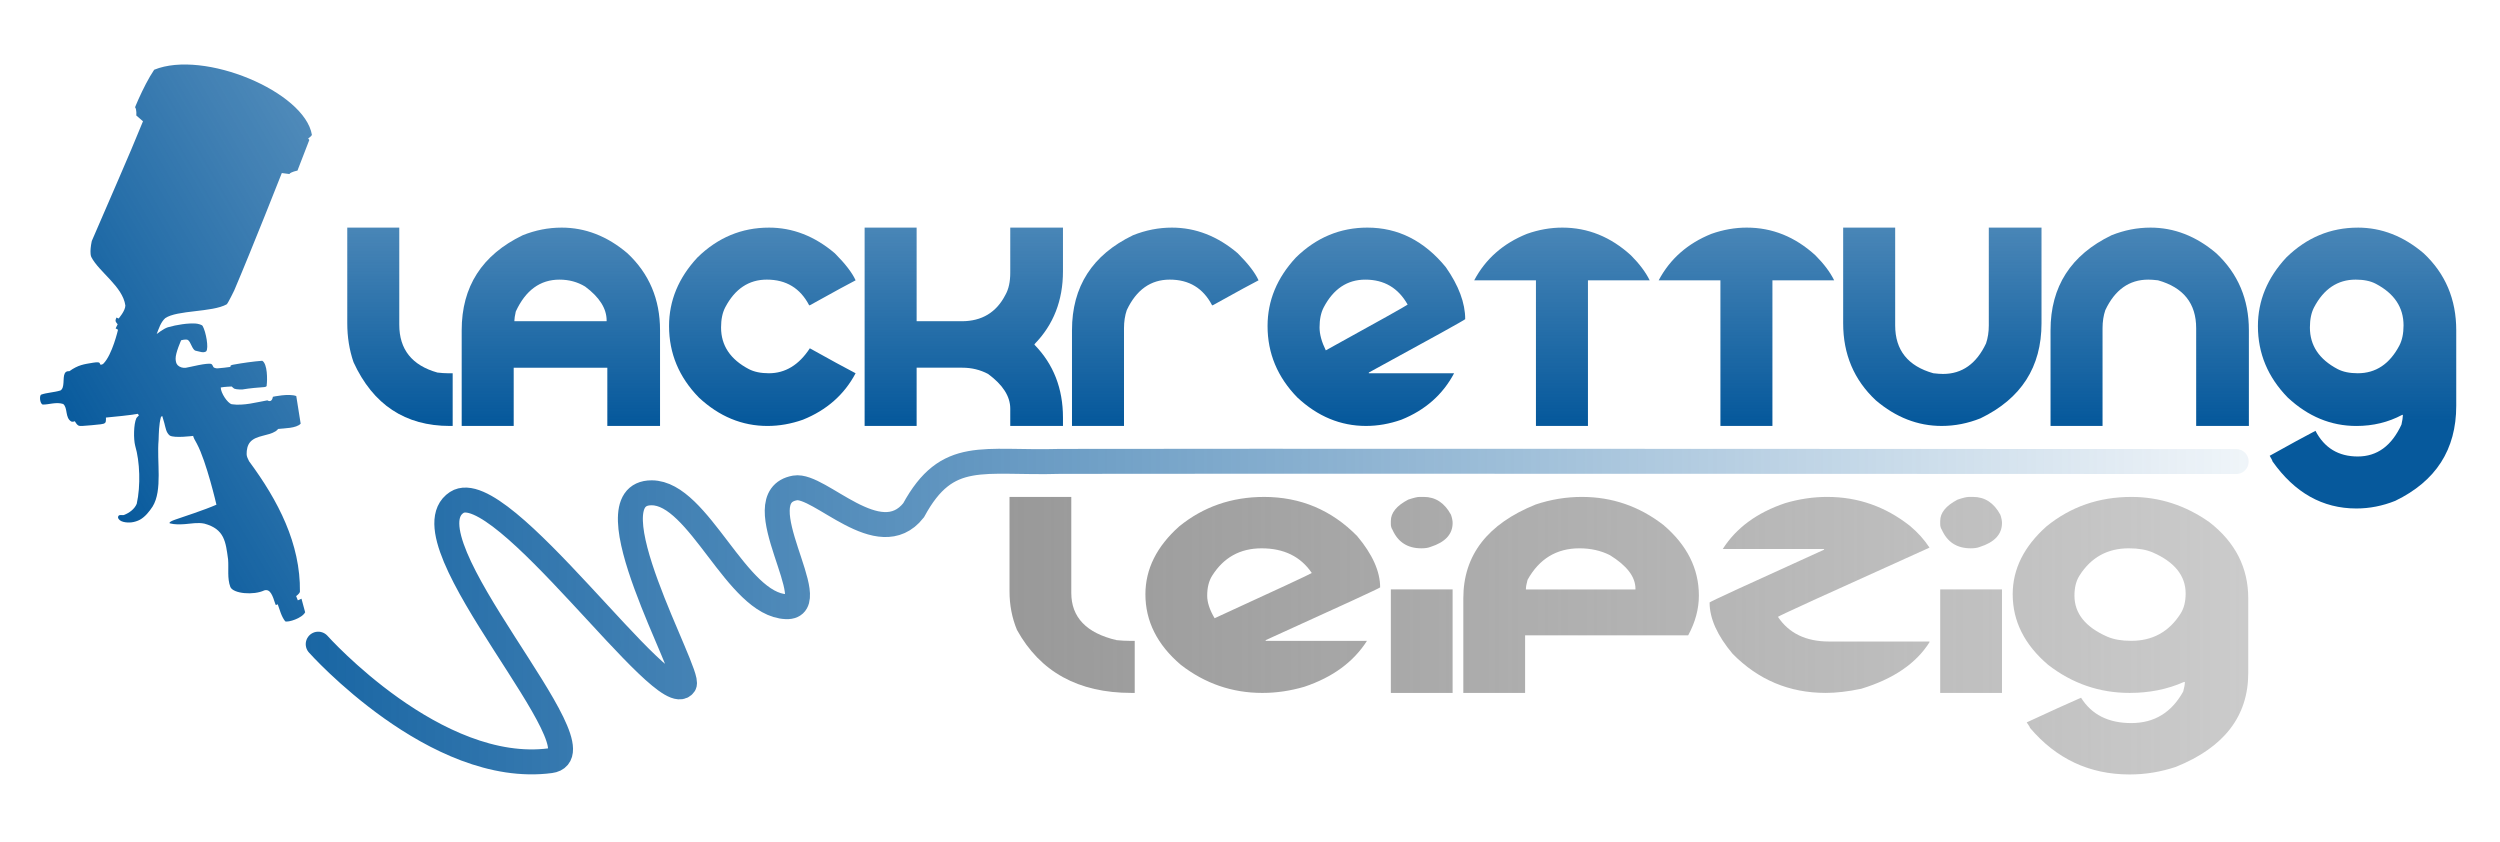 <?xml version="1.0" encoding="UTF-8" standalone="no"?>
<!-- Created with Inkscape (http://www.inkscape.org/) -->

<svg
   xmlns:osb="http://www.openswatchbook.org/uri/2009/osb"
   xmlns:dc="http://purl.org/dc/elements/1.1/"
   xmlns:cc="http://creativecommons.org/ns#"
   xmlns:rdf="http://www.w3.org/1999/02/22-rdf-syntax-ns#"
   xmlns:svg="http://www.w3.org/2000/svg"
   xmlns="http://www.w3.org/2000/svg"
   xmlns:xlink="http://www.w3.org/1999/xlink"
   xmlns:sodipodi="http://sodipodi.sourceforge.net/DTD/sodipodi-0.dtd"
   xmlns:inkscape="http://www.inkscape.org/namespaces/inkscape"
   width="297mm"
   height="100mm"
   viewBox="0 0 297 100"
   version="1.1"
   id="svg8"
   sodipodi:docname="Logo Lackrettung Final.svg"
   inkscape:version="0.92.3 (2405546, 2018-03-11)"
   inkscape:export-filename="/home/uac/Schreibtisch/Logo Lackrettung.png"
   inkscape:export-xdpi="300"
   inkscape:export-ydpi="300">
  <defs
     id="defs2">
    <linearGradient
       inkscape:collect="always"
       id="linearGradient3363">
      <stop
         style="stop-color:#06599c;stop-opacity:1;"
         offset="0"
         id="stop3359" />
      <stop
         style="stop-color:#06599c;stop-opacity:0;"
         offset="1"
         id="stop3361" />
    </linearGradient>
    <linearGradient
       inkscape:collect="always"
       id="linearGradient2977">
      <stop
         style="stop-color:#999999;stop-opacity:1;"
         offset="0"
         id="stop2973" />
      <stop
         style="stop-color:#999999;stop-opacity:0;"
         offset="1"
         id="stop2975" />
    </linearGradient>
    <linearGradient
       inkscape:collect="always"
       id="linearGradient2969">
      <stop
         style="stop-color:#06599c;stop-opacity:1;"
         offset="0"
         id="stop2965" />
      <stop
         style="stop-color:#06599c;stop-opacity:0;"
         offset="1"
         id="stop2967" />
    </linearGradient>
    <linearGradient
       id="linearGradient2899"
       osb:paint="solid">
      <stop
         style="stop-color:#ebebfe;stop-opacity:1;"
         offset="0"
         id="stop2897" />
    </linearGradient>
    <linearGradient
       inkscape:collect="always"
       id="linearGradient2691">
      <stop
         style="stop-color:#06599c;stop-opacity:1;"
         offset="0"
         id="stop2687" />
      <stop
         style="stop-color:#06599c;stop-opacity:0;"
         offset="1"
         id="stop2689" />
    </linearGradient>
    <linearGradient
       id="linearGradient2617"
       osb:paint="solid">
      <stop
         style="stop-color:#06599c;stop-opacity:1;"
         offset="0"
         id="stop2615" />
    </linearGradient>
    <inkscape:path-effect
       effect="bspline"
       id="path-effect1051"
       is_visible="true"
       weight="33.333"
       steps="2"
       helper_size="0"
       apply_no_weight="true"
       apply_with_weight="true"
       only_selected="false" />
    <linearGradient
       inkscape:collect="always"
       xlink:href="#linearGradient2691"
       id="linearGradient2695"
       x1="377.143"
       y1="234.96"
       x2="614.721"
       y2="234.96"
       gradientUnits="userSpaceOnUse" />
    <linearGradient
       inkscape:collect="always"
       xlink:href="#linearGradient3363"
       id="linearGradient1169"
       gradientUnits="userSpaceOnUse"
       gradientTransform="matrix(1.436,0,0,1.436,-320.406,613.197)"
       x1="262.219"
       y1="-444.665"
       x2="409.622"
       y2="-529.768" />
    <linearGradient
       inkscape:collect="always"
       xlink:href="#linearGradient2969"
       id="linearGradient1176"
       gradientUnits="userSpaceOnUse"
       x1="504.211"
       y1="240.89"
       x2="504.211"
       y2="160.413" />
    <linearGradient
       inkscape:collect="always"
       xlink:href="#linearGradient2969"
       id="linearGradient1180"
       gradientUnits="userSpaceOnUse"
       x1="504.211"
       y1="240.89"
       x2="504.211"
       y2="160.413" />
    <linearGradient
       inkscape:collect="always"
       xlink:href="#linearGradient2977"
       id="linearGradient1186"
       gradientUnits="userSpaceOnUse"
       x1="377.143"
       y1="234.96"
       x2="629.485"
       y2="234.96" />
    <linearGradient
       inkscape:collect="always"
       xlink:href="#linearGradient2977"
       id="linearGradient1188"
       gradientUnits="userSpaceOnUse"
       x1="377.143"
       y1="234.96"
       x2="629.485"
       y2="234.96" />
    <linearGradient
       inkscape:collect="always"
       xlink:href="#linearGradient3363"
       id="linearGradient3367-0-2"
       x1="64.854"
       y1="-27.99"
       x2="261.573"
       y2="-27.99"
       gradientUnits="userSpaceOnUse"
       gradientTransform="matrix(2.062,0,0,1.738,-27.746,60.603)" />
    <linearGradient
       inkscape:collect="always"
       xlink:href="#linearGradient2969"
       id="linearGradient639"
       gradientUnits="userSpaceOnUse"
       x1="504.211"
       y1="240.89"
       x2="504.211"
       y2="160.413" />
    <linearGradient
       inkscape:collect="always"
       xlink:href="#linearGradient2969"
       id="linearGradient641"
       gradientUnits="userSpaceOnUse"
       x1="504.211"
       y1="240.89"
       x2="504.211"
       y2="160.413" />
    <linearGradient
       inkscape:collect="always"
       xlink:href="#linearGradient2969"
       id="linearGradient643"
       gradientUnits="userSpaceOnUse"
       x1="504.211"
       y1="240.89"
       x2="504.211"
       y2="160.413" />
    <linearGradient
       inkscape:collect="always"
       xlink:href="#linearGradient2969"
       id="linearGradient645"
       gradientUnits="userSpaceOnUse"
       x1="504.211"
       y1="240.89"
       x2="504.211"
       y2="160.413" />
    <linearGradient
       inkscape:collect="always"
       xlink:href="#linearGradient2969"
       id="linearGradient647"
       gradientUnits="userSpaceOnUse"
       x1="504.211"
       y1="240.89"
       x2="504.211"
       y2="160.413" />
    <linearGradient
       inkscape:collect="always"
       xlink:href="#linearGradient2969"
       id="linearGradient649"
       gradientUnits="userSpaceOnUse"
       x1="504.211"
       y1="240.89"
       x2="504.211"
       y2="160.413" />
    <linearGradient
       inkscape:collect="always"
       xlink:href="#linearGradient2969"
       id="linearGradient651"
       gradientUnits="userSpaceOnUse"
       x1="504.211"
       y1="240.89"
       x2="504.211"
       y2="160.413" />
    <linearGradient
       inkscape:collect="always"
       xlink:href="#linearGradient2969"
       id="linearGradient653"
       gradientUnits="userSpaceOnUse"
       x1="504.211"
       y1="240.89"
       x2="504.211"
       y2="160.413" />
    <linearGradient
       inkscape:collect="always"
       xlink:href="#linearGradient2969"
       id="linearGradient655"
       gradientUnits="userSpaceOnUse"
       x1="504.211"
       y1="240.89"
       x2="504.211"
       y2="160.413" />
    <linearGradient
       inkscape:collect="always"
       xlink:href="#linearGradient2969"
       id="linearGradient657"
       gradientUnits="userSpaceOnUse"
       x1="504.211"
       y1="240.89"
       x2="504.211"
       y2="160.413" />
    <linearGradient
       inkscape:collect="always"
       xlink:href="#linearGradient2977"
       id="linearGradient659"
       gradientUnits="userSpaceOnUse"
       x1="377.143"
       y1="234.96"
       x2="629.485"
       y2="234.96" />
    <linearGradient
       inkscape:collect="always"
       xlink:href="#linearGradient2977"
       id="linearGradient661"
       gradientUnits="userSpaceOnUse"
       x1="377.143"
       y1="234.96"
       x2="629.485"
       y2="234.96" />
    <linearGradient
       inkscape:collect="always"
       xlink:href="#linearGradient2977"
       id="linearGradient663"
       gradientUnits="userSpaceOnUse"
       x1="377.143"
       y1="234.96"
       x2="629.485"
       y2="234.96" />
    <linearGradient
       inkscape:collect="always"
       xlink:href="#linearGradient2977"
       id="linearGradient665"
       gradientUnits="userSpaceOnUse"
       x1="377.143"
       y1="234.96"
       x2="629.485"
       y2="234.96" />
    <linearGradient
       inkscape:collect="always"
       xlink:href="#linearGradient2977"
       id="linearGradient667"
       gradientUnits="userSpaceOnUse"
       x1="377.143"
       y1="234.96"
       x2="629.485"
       y2="234.96" />
    <linearGradient
       inkscape:collect="always"
       xlink:href="#linearGradient2977"
       id="linearGradient669"
       gradientUnits="userSpaceOnUse"
       x1="377.143"
       y1="234.96"
       x2="629.485"
       y2="234.96" />
  </defs>
  <sodipodi:namedview
     id="base"
     pagecolor="#ffffff"
     bordercolor="#666666"
     borderopacity="1.0"
     inkscape:pageopacity="0.0"
     inkscape:pageshadow="2"
     inkscape:zoom="0.25"
     inkscape:cx="761.08736"
     inkscape:cy="411.22074"
     inkscape:document-units="mm"
     inkscape:current-layer="layer1"
     showgrid="false"
     inkscape:window-width="1329"
     inkscape:window-height="713"
     inkscape:window-x="37"
     inkscape:window-y="27"
     inkscape:window-maximized="1"
     height="100mm"
     showguides="true"
     inkscape:guide-bbox="true" />
  <g
     inkscape:label="Ebene 1"
     inkscape:groupmode="layer"
     id="layer1"
     transform="translate(0,-197)">
    <g
       id="g637"
       transform="matrix(0.611,0,0,0.611,-29.269,260.603)"
       inkscape:export-filename="/home/uac/Schreibtisch/Logo-Lackrettung.png"
       inkscape:export-xdpi="300"
       inkscape:export-ydpi="300">
      <path
         sodipodi:nodetypes="cssssssccc"
         inkscape:connector-curvature="0"
         id="path3275-7-6-8"
         d="m 109.775,21.152 c 0,0 22.847,25.612 45.148,22.654 11.174,-1.482 -29.27,-43.001 -18.206,-50.212 8.539,-5.566 40.542,41.019 44.221,35.396 1.31,-2.002 -18.917,-37.307 -6.317,-37.268 9.199,0.029 16.482,21.756 26.154,22.139 7.795,0.309 -8.46,-21.288 1.711,-23.087 4.76,-0.842 16.362,12.8 23.048,4.353 6.578,-12.092 13.383,-9.054 28.544,-9.514 5.438,-0.077 228.618,0.031 228.618,0.031"
         style="opacity:1;fill:none;fill-opacity:1;stroke:url(#linearGradient3367-0-2);stroke-width:4.853;stroke-linecap:round;stroke-linejoin:miter;stroke-miterlimit:4;stroke-dasharray:none;stroke-dashoffset:0;stroke-opacity:0.925" />
      <path
         sodipodi:nodetypes="ccccczcacccaccccasccccccccccccccccccczcccazczccaccczccccccccccaaaccccccccccccccczccccccaacccccccccccccccaccccc"
         inkscape:connector-curvature="0"
         id="path34-3-2-95-0-6-62"
         d="m 55.921,-27.372 c 1.104,-0.39 2.497,-0.419 3.746,-0.806 0.888,-0.564 0.389,-2.387 0.811,-3.276 0.117,-0.245 0.278,-0.389 0.537,-0.45 0.116,-0.027 0.366,-0.013 0.366,-0.013 1.744,-1.24 2.801,-1.356 4.643,-1.66 1.841,-0.304 1.007,0.362 1.53,0.393 0.16,-0.02 0.329,-0.083 0.441,-0.194 1.736,-1.72 2.856,-6.607 2.856,-6.607 l -0.464,-0.264 0.399,-0.805 c 0,0 -0.364,-0.369 -0.406,-0.605 -0.042,-0.236 0.08,-0.47 0.174,-0.698 l 0.413,0.194 c 0,0 1.312,-1.495 1.312,-2.533 -0.511,-3.707 -5.136,-6.514 -6.627,-9.439 -0.143,-0.345 -0.151,-0.733 -0.154,-1.104 -0.002,-0.669 0.206,-1.885 0.252,-1.994 3.559,-8.321 7.086,-16.184 9.957,-23.284 l -1.305,-1.13 c 0,0 0.117,-1.135 -0.235,-1.598 0,0 0.277,-0.705 0.675,-1.59 0.863,-1.913 1.954,-4.096 3.041,-5.702 9.686,-3.946 29.281,4.29 30.665,12.661 -0.111,0.308 -0.724,0.695 -0.724,0.695 l 0.218,0.303 -2.303,5.957 c 0,0 -1.32,0.245 -1.571,0.662 l -1.472,-0.193 c 0,0 -5.735,14.569 -9.24,22.798 0,0 -1.225,2.546 -1.479,2.731 -2.843,1.577 -9.666,1.09 -11.962,2.697 -0.866,0.803 -1.219,1.98 -1.645,3.072 0,0 1.356,-1.059 2.17,-1.309 1.749,-0.506 3.968,-0.835 5.431,-0.727 0.47,0.046 1.196,0.231 1.328,0.47 0.631,1.065 1.237,4.316 0.693,4.938 -0.544,0.38 -1.336,0.013 -2.024,-0.118 -0.688,-0.132 -0.949,-1.736 -1.53,-2.095 -0.374,-0.214 -1.309,0.049 -1.309,0.049 0,0 -1.113,2.447 -1.081,3.602 0.02,0.441 0.087,0.951 0.414,1.266 0.386,0.372 0.978,0.563 1.569,0.488 0.591,-0.075 4.277,-1.05 4.976,-0.731 0.242,0.135 0.318,0.569 0.462,0.666 0.144,0.097 0.559,0.213 0.775,0.171 0.833,-0.057 1.655,-0.168 2.481,-0.28 0,0 -0.051,-0.144 -0.013,-0.202 0.094,-0.151 0.504,-0.222 0.504,-0.222 1.904,-0.347 3.986,-0.641 5.677,-0.767 1.027,0.609 1.007,3.7 0.858,4.777 0,0 0.139,0.321 -0.636,0.356 -0.775,0.035 -2.747,0.218 -4.104,0.45 0,0 -1.071,0.027 -1.507,-0.138 -0.218,-0.09 -0.541,-0.442 -0.541,-0.442 0,0 -1.42,0.045 -2.14,0.19 -0.002,1.045 1.298,3.043 2.134,3.26 2.295,0.34 4.901,-0.401 6.923,-0.757 0.727,0.438 0.998,-0.199 1.086,-0.694 0,0 3.112,-0.69 4.54,-0.138 l 0.854,5.368 c -0.825,0.916 -3.282,0.894 -4.375,1.024 0,0 -0.285,0.318 -0.464,0.434 -1.486,0.957 -3.751,0.778 -4.932,2.061 -0.584,0.634 -0.75,1.586 -0.733,2.427 0.005,0.476 0.268,0.92 0.47,1.356 5.666,7.671 10.013,16.016 9.891,25.387 -0.092,0.383 -0.736,0.838 -0.736,0.838 l 0.328,0.829 0.71,-0.323 c 0,0 0.498,1.777 0.712,2.639 -0.595,1.169 -3.318,2.01 -3.876,1.76 -0.757,-0.945 -1.088,-2.32 -1.461,-3.326 0,0 -0.325,0.264 -0.429,0.055 -0.546,-1.695 -0.991,-3.094 -2.176,-2.745 -2.059,0.984 -5.999,0.654 -6.595,-0.651 C 92.053,8.352 92.401,6.458 92.252,4.665 91.784,1.224 91.557,-1.211 87.654,-2.282 c -1.245,-0.273 -2.64,0.005 -3.832,0.096 -0.967,0.058 -1.911,0.102 -2.902,-0.153 0,0 -0.424,-0.208 1.061,-0.728 1.485,-0.52 5.696,-1.877 8.005,-2.898 0,0 -1.937,-8.386 -3.806,-11.863 -0.862,-1.49 -0.697,-1.517 -0.697,-1.517 0,0 -3.704,0.488 -4.577,-0.074 -0.707,-0.552 -0.815,-1.556 -1.05,-2.405 -0.046,-0.175 -0.404,-1.381 -0.404,-1.381 0,0 -0.202,0.096 -0.258,0.183 -0.395,1.451 -0.41,3.178 -0.454,4.481 -0.38,4.18 0.808,9.747 -1.168,12.939 -0.65,0.972 -1.417,1.97 -2.453,2.553 -0.495,0.266 -1.056,0.439 -1.62,0.515 -0.895,0.115 -2.479,-0.031 -2.653,-0.969 0.057,-0.705 0.813,-0.344 1.16,-0.462 1.045,-0.403 2.06,-1.151 2.483,-2.177 0.783,-3.503 0.608,-8.232 -0.301,-11.292 -0.34,-1.303 -0.301,-4.192 0.219,-5.332 0.1,-0.199 0.499,-0.539 0.499,-0.539 l -0.185,-0.33 c -2.063,0.34 -4.141,0.522 -6.221,0.727 0,0 0.055,0.746 -0.109,0.97 -0.2,0.243 -0.471,0.27 -0.908,0.337 -1.209,0.136 -2.314,0.242 -3.512,0.319 -0.213,0.01 -0.599,0.043 -0.847,-0.088 -0.319,-0.17 -0.669,-0.825 -0.669,-0.825 0,0 -0.341,0.166 -0.666,0.067 -1.289,-0.728 -0.659,-2.668 -1.605,-3.423 -1.392,-0.443 -2.769,0.148 -3.986,0.113 -0.568,-0.211 -0.667,-1.779 -0.276,-1.932 z"
         style="fill:url(#linearGradient1169);fill-opacity:1;stroke:none;stroke-width:1.376;stroke-linecap:butt;stroke-linejoin:miter;stroke-miterlimit:4;stroke-dasharray:none;stroke-opacity:1" />
      <g
         id="flowRoot931-3-6-9-9-2-6-1-9"
         style="font-style:normal;font-weight:normal;font-size:40px;line-height:1.25;font-family:sans-serif;letter-spacing:0px;word-spacing:0px;fill:url(#linearGradient1180);fill-opacity:1;stroke:none"
         transform="matrix(1.726,0,0,1.726,-535.526,-438.076)"
         aria-label="Lackrettung
">
        <path
           id="path577"
           style="font-style:normal;font-variant:normal;font-weight:normal;font-stretch:normal;font-family:'LMAO!';-inkscape-font-specification:'LMAO!';fill:url(#linearGradient639);fill-opacity:1"
           d="m 377.143,219.139 h 5.859 v 10.938 q 0,4.18 4.297,5.391 0.684,0.078 1.172,0.078 h 0.547 v 5.938 h -0.312 q -7.559,0 -10.859,-7.188 -0.703,-2.051 -0.703,-4.375 z"
           inkscape:connector-curvature="0" />
        <path
           id="path579"
           style="font-style:normal;font-variant:normal;font-weight:normal;font-stretch:normal;font-family:'LMAO!';-inkscape-font-specification:'LMAO!';fill:url(#linearGradient641);fill-opacity:1"
           d="m 401.283,219.139 q 4.023,0 7.422,2.891 3.672,3.438 3.672,8.672 v 10.781 h -5.938 v -6.562 h -10.547 v 6.562 h -5.859 v -10.781 q 0,-7.383 6.875,-10.703 2.148,-0.859 4.375,-0.859 z m -5.312,10.469 v 0.078 h 10.391 v -0.078 q 0,-2.031 -2.422,-3.828 -1.289,-0.781 -2.891,-0.781 -3.262,0 -4.922,3.594 -0.156,0.703 -0.156,1.016 z"
           inkscape:connector-curvature="0" />
        <path
           id="path581"
           style="font-style:normal;font-variant:normal;font-weight:normal;font-stretch:normal;font-family:'LMAO!';-inkscape-font-specification:'LMAO!';fill:url(#linearGradient643);fill-opacity:1"
           d="m 424.643,219.139 q 4.023,0 7.422,2.891 1.758,1.758 2.344,3.047 -0.898,0.449 -5.156,2.812 h -0.078 q -1.504,-2.891 -4.766,-2.891 -3.047,0 -4.688,3.125 -0.469,0.898 -0.469,2.266 0,3.047 3.125,4.688 0.898,0.469 2.266,0.469 2.773,0 4.609,-2.812 3.359,1.875 5.156,2.812 -1.914,3.613 -5.938,5.234 -1.992,0.703 -3.984,0.703 -4.297,0 -7.734,-3.203 -3.359,-3.438 -3.359,-8.047 0,-4.297 3.203,-7.734 3.438,-3.359 8.047,-3.359 z"
           inkscape:connector-curvature="0" />
        <path
           id="path583"
           style="font-style:normal;font-variant:normal;font-weight:normal;font-stretch:normal;font-family:'LMAO!';-inkscape-font-specification:'LMAO!';fill:url(#linearGradient645);fill-opacity:1"
           d="m 435.424,219.139 h 5.859 v 10.547 h 5.078 q 3.398,0 4.922,-2.969 0.547,-0.957 0.547,-2.5 v -5.078 h 5.938 v 4.922 q 0,4.922 -3.203,8.203 v 0.078 q 3.203,3.281 3.203,8.203 v 0.938 h -5.938 v -1.953 q 0,-2.07 -2.5,-3.906 -1.328,-0.703 -2.891,-0.703 h -5.156 v 6.562 h -5.859 z"
           inkscape:connector-curvature="0" />
        <path
           id="path585"
           style="font-style:normal;font-variant:normal;font-weight:normal;font-stretch:normal;font-family:'LMAO!';-inkscape-font-specification:'LMAO!';fill:url(#linearGradient647);fill-opacity:1"
           d="m 470.033,219.139 q 4.023,0 7.422,2.891 1.758,1.758 2.344,3.047 -0.898,0.449 -5.156,2.812 h -0.078 q -1.504,-2.891 -4.766,-2.891 -3.223,0 -4.844,3.438 -0.312,0.918 -0.312,2.031 v 11.016 h -5.859 v -10.781 q 0,-7.383 6.875,-10.703 2.148,-0.859 4.375,-0.859 z"
           inkscape:connector-curvature="0" />
        <path
           id="path587"
           style="font-style:normal;font-variant:normal;font-weight:normal;font-stretch:normal;font-family:'LMAO!';-inkscape-font-specification:'LMAO!';fill:url(#linearGradient649);fill-opacity:1"
           d="m 492.064,219.139 q 5.176,0 8.828,4.453 2.188,3.125 2.188,5.859 -0.039,0.117 -10.859,6.016 v 0.078 h 9.609 q -1.914,3.613 -5.938,5.234 -1.992,0.703 -3.984,0.703 -4.297,0 -7.734,-3.203 -3.359,-3.438 -3.359,-8.047 0,-4.297 3.203,-7.734 3.438,-3.359 8.047,-3.359 z m -5.391,11.25 q 0,1.152 0.703,2.578 8.965,-4.941 9.219,-5.156 -1.582,-2.812 -4.766,-2.812 -3.047,0 -4.688,3.125 -0.469,0.898 -0.469,2.266 z"
           inkscape:connector-curvature="0" />
        <path
           id="path589"
           style="font-style:normal;font-variant:normal;font-weight:normal;font-stretch:normal;font-family:'LMAO!';-inkscape-font-specification:'LMAO!';fill:url(#linearGradient651);fill-opacity:1"
           d="m 514.018,219.139 q 4.316,0 7.734,3.125 1.426,1.426 2.109,2.812 h -6.953 v 16.406 h -5.859 v -16.406 h -6.953 q 1.914,-3.613 5.938,-5.234 1.992,-0.703 3.984,-0.703 z"
           inkscape:connector-curvature="0" />
        <path
           id="path591"
           style="font-style:normal;font-variant:normal;font-weight:normal;font-stretch:normal;font-family:'LMAO!';-inkscape-font-specification:'LMAO!';fill:url(#linearGradient653);fill-opacity:1"
           d="m 534.799,219.139 q 4.316,0 7.734,3.125 1.426,1.426 2.109,2.812 h -6.953 v 16.406 h -5.859 v -16.406 h -6.953 q 1.914,-3.613 5.938,-5.234 1.992,-0.703 3.984,-0.703 z"
           inkscape:connector-curvature="0" />
        <path
           id="path593"
           style="font-style:normal;font-variant:normal;font-weight:normal;font-stretch:normal;font-family:'LMAO!';-inkscape-font-specification:'LMAO!';fill:url(#linearGradient655);fill-opacity:1"
           d="m 545.658,219.139 h 5.859 v 11.016 q 0,4.18 4.297,5.391 0.664,0.078 1.094,0.078 3.223,0 4.844,-3.438 0.312,-0.918 0.312,-2.031 v -11.016 h 5.938 v 10.781 q 0,7.383 -6.875,10.703 -2.148,0.859 -4.375,0.859 -4.023,0 -7.422,-2.891 -3.672,-3.438 -3.672,-8.672 z"
           inkscape:connector-curvature="0" />
        <path
           id="path595"
           style="font-style:normal;font-variant:normal;font-weight:normal;font-stretch:normal;font-family:'LMAO!';-inkscape-font-specification:'LMAO!';fill:url(#linearGradient657);fill-opacity:1"
           d="m 580.268,219.139 q 4.023,0 7.422,2.891 3.672,3.438 3.672,8.672 v 10.781 h -5.938 v -11.016 q 0,-4.18 -4.297,-5.391 -0.664,-0.078 -1.094,-0.078 -3.223,0 -4.844,3.438 -0.312,0.918 -0.312,2.031 v 11.016 h -5.859 v -10.781 q 0,-7.383 6.875,-10.703 2.148,-0.859 4.375,-0.859 z"
           inkscape:connector-curvature="0" />
        <path
           id="path597"
           style="font-style:normal;font-variant:normal;font-weight:normal;font-stretch:normal;font-family:'LMAO!';-inkscape-font-specification:'LMAO!';fill:url(#linearGradient1176);fill-opacity:1"
           d="m 603.627,219.139 q 4.023,0 7.422,2.891 3.672,3.438 3.672,8.672 v 8.516 q 0,7.383 -6.875,10.703 -2.148,0.859 -4.375,0.859 -5.703,0 -9.453,-5.312 0,-0.098 -0.312,-0.625 3.359,-1.875 5.156,-2.812 1.504,2.891 4.766,2.891 3.262,0 4.922,-3.594 0.156,-0.703 0.156,-1.016 v -0.078 h -0.078 q -2.344,1.25 -5.156,1.25 -4.297,0 -7.734,-3.203 -3.359,-3.438 -3.359,-8.047 0,-4.297 3.203,-7.734 3.438,-3.359 8.047,-3.359 z m -5.391,11.25 q 0,3.047 3.125,4.688 0.898,0.469 2.266,0.469 3.047,0 4.688,-3.125 0.469,-0.898 0.469,-2.266 0,-3.047 -3.125,-4.688 -0.898,-0.469 -2.266,-0.469 -3.047,0 -4.688,3.125 -0.469,0.898 -0.469,2.266 z"
           inkscape:connector-curvature="0" />
      </g>
      <g
         id="flowRoot931-3-6-9-9-6-9-7-0-9"
         style="font-style:normal;font-weight:normal;font-size:40px;line-height:1.25;font-family:sans-serif;letter-spacing:0px;word-spacing:1.434px;fill:url(#linearGradient1188);fill-opacity:1;stroke:none"
         transform="matrix(1.941,0,0,1.615,-487.846,-362.634)"
         aria-label="LEIPZIG">
        <path
           id="path600"
           style="font-style:normal;font-variant:normal;font-weight:normal;font-stretch:normal;font-size:42.242px;line-height:1.25;font-family:'LMAO!';-inkscape-font-specification:'LMAO!';letter-spacing:0px;word-spacing:0px;fill:url(#linearGradient659);fill-opacity:1"
           d="m 377.143,219.911 h 6.188 v 11.551 q 0,4.414 4.538,5.693 0.722,0.083 1.238,0.083 h 0.578 v 6.27 h -0.33 q -7.982,0 -11.468,-7.59 -0.743,-2.166 -0.743,-4.62 z"
           inkscape:connector-curvature="0" />
        <path
           id="path602"
           style="font-style:normal;font-variant:normal;font-weight:normal;font-stretch:normal;font-size:42.242px;line-height:1.25;font-family:'LMAO!';-inkscape-font-specification:'LMAO!';letter-spacing:0px;word-spacing:0px;fill:url(#linearGradient661);fill-opacity:1"
           d="m 402.637,219.911 q 5.466,0 9.323,4.703 2.31,3.3 2.31,6.188 -0.041,0.124 -11.468,6.353 v 0.083 h 10.148 q -2.021,3.816 -6.27,5.528 -2.104,0.743 -4.208,0.743 -4.538,0 -8.168,-3.383 -3.548,-3.63 -3.548,-8.498 0,-4.538 3.383,-8.168 3.63,-3.548 8.498,-3.548 z m -5.693,11.881 q 0,1.217 0.743,2.723 9.467,-5.218 9.736,-5.445 -1.671,-2.97 -5.033,-2.97 -3.218,0 -4.95,3.3 -0.495,0.949 -0.495,2.393 z"
           inkscape:connector-curvature="0" />
        <path
           id="path604"
           style="font-style:normal;font-variant:normal;font-weight:normal;font-stretch:normal;font-size:42.242px;line-height:1.25;font-family:'LMAO!';-inkscape-font-specification:'LMAO!';letter-spacing:0px;word-spacing:0px;fill:url(#linearGradient663);fill-opacity:1"
           d="m 418.23,219.911 h 0.413 q 1.753,0 2.723,2.145 0.165,0.578 0.165,0.99 0,2.042 -2.228,2.888 -0.33,0.165 -0.908,0.165 -2.063,0 -2.888,-2.228 -0.165,-0.309 -0.165,-0.66 v -0.413 q 0,-1.464 1.733,-2.558 0.804,-0.33 1.155,-0.33 z m -2.888,11.138 h 6.188 v 12.458 h -6.188 z"
           inkscape:connector-curvature="0" />
        <path
           id="path606"
           style="font-style:normal;font-variant:normal;font-weight:normal;font-stretch:normal;font-size:42.242px;line-height:1.25;font-family:'LMAO!';-inkscape-font-specification:'LMAO!';letter-spacing:0px;word-spacing:0px;fill:url(#linearGradient665);fill-opacity:1"
           d="m 434.483,219.911 q 4.538,0 8.168,3.383 3.548,3.63 3.548,8.498 0,2.413 -1.073,4.785 h -16.336 v 6.93 h -6.188 v -11.386 q 0,-7.797 7.26,-11.303 2.269,-0.908 4.62,-0.908 z m -5.61,11.056 v 0.083 h 10.973 v -0.083 q 0,-2.145 -2.558,-4.043 -1.361,-0.825 -3.053,-0.825 -3.445,0 -5.198,3.795 -0.165,0.743 -0.165,1.073 z"
           inkscape:connector-curvature="0" />
        <path
           id="path608"
           style="font-style:normal;font-variant:normal;font-weight:normal;font-stretch:normal;font-size:42.242px;line-height:1.25;font-family:'LMAO!';-inkscape-font-specification:'LMAO!';letter-spacing:0px;word-spacing:0px;fill:url(#linearGradient667);fill-opacity:1"
           d="m 459.07,219.911 q 4.579,0 8.25,3.465 1.196,1.196 1.98,2.64 -15.119,8.189 -15.181,8.333 1.65,2.97 5.115,2.97 h 10.066 v 0.083 q -2.001,3.836 -6.848,5.61 -1.98,0.495 -3.548,0.495 -5.466,0 -9.323,-4.703 -2.31,-3.3 -2.31,-6.188 0.041,-0.124 11.468,-6.353 v -0.083 h -10.148 q 2.021,-3.816 6.27,-5.528 2.104,-0.743 4.208,-0.743 z"
           inkscape:connector-curvature="0" />
        <path
           id="path610"
           style="font-style:normal;font-variant:normal;font-weight:normal;font-stretch:normal;font-size:42.242px;line-height:1.25;font-family:'LMAO!';-inkscape-font-specification:'LMAO!';letter-spacing:0px;word-spacing:0px;fill:url(#linearGradient669);fill-opacity:1"
           d="m 473.261,219.911 h 0.413 q 1.753,0 2.723,2.145 0.165,0.578 0.165,0.99 0,2.042 -2.228,2.888 -0.33,0.165 -0.908,0.165 -2.063,0 -2.888,-2.228 -0.165,-0.309 -0.165,-0.66 v -0.413 q 0,-1.464 1.733,-2.558 0.804,-0.33 1.155,-0.33 z m -2.888,11.138 h 6.188 v 12.458 h -6.188 z"
           inkscape:connector-curvature="0" />
        <path
           id="path612"
           style="font-style:normal;font-variant:normal;font-weight:normal;font-stretch:normal;font-size:42.242px;line-height:1.25;font-family:'LMAO!';-inkscape-font-specification:'LMAO!';letter-spacing:0px;word-spacing:0px;fill:url(#linearGradient1186);fill-opacity:1"
           d="m 489.514,219.911 q 4.249,0 7.838,3.053 3.878,3.63 3.878,9.158 v 8.993 q 0,7.797 -7.26,11.303 -2.269,0.908 -4.62,0.908 -6.023,0 -9.983,-5.61 0,-0.103 -0.33,-0.66 3.548,-1.98 5.445,-2.97 1.588,3.053 5.033,3.053 3.445,0 5.198,-3.795 0.165,-0.743 0.165,-1.073 v -0.083 h -0.083 q -2.475,1.32 -5.445,1.32 -4.538,0 -8.168,-3.383 -3.548,-3.63 -3.548,-8.498 0,-4.538 3.383,-8.168 3.63,-3.548 8.498,-3.548 z m -5.693,11.881 q 0,3.218 3.3,4.95 0.949,0.495 2.393,0.495 3.218,0 4.95,-3.3 0.495,-0.949 0.495,-2.393 0,-3.218 -3.3,-4.95 -0.949,-0.495 -2.393,-0.495 -3.218,0 -4.95,3.3 -0.495,0.949 -0.495,2.393 z"
           inkscape:connector-curvature="0" />
      </g>
    </g>
  </g>
</svg>
